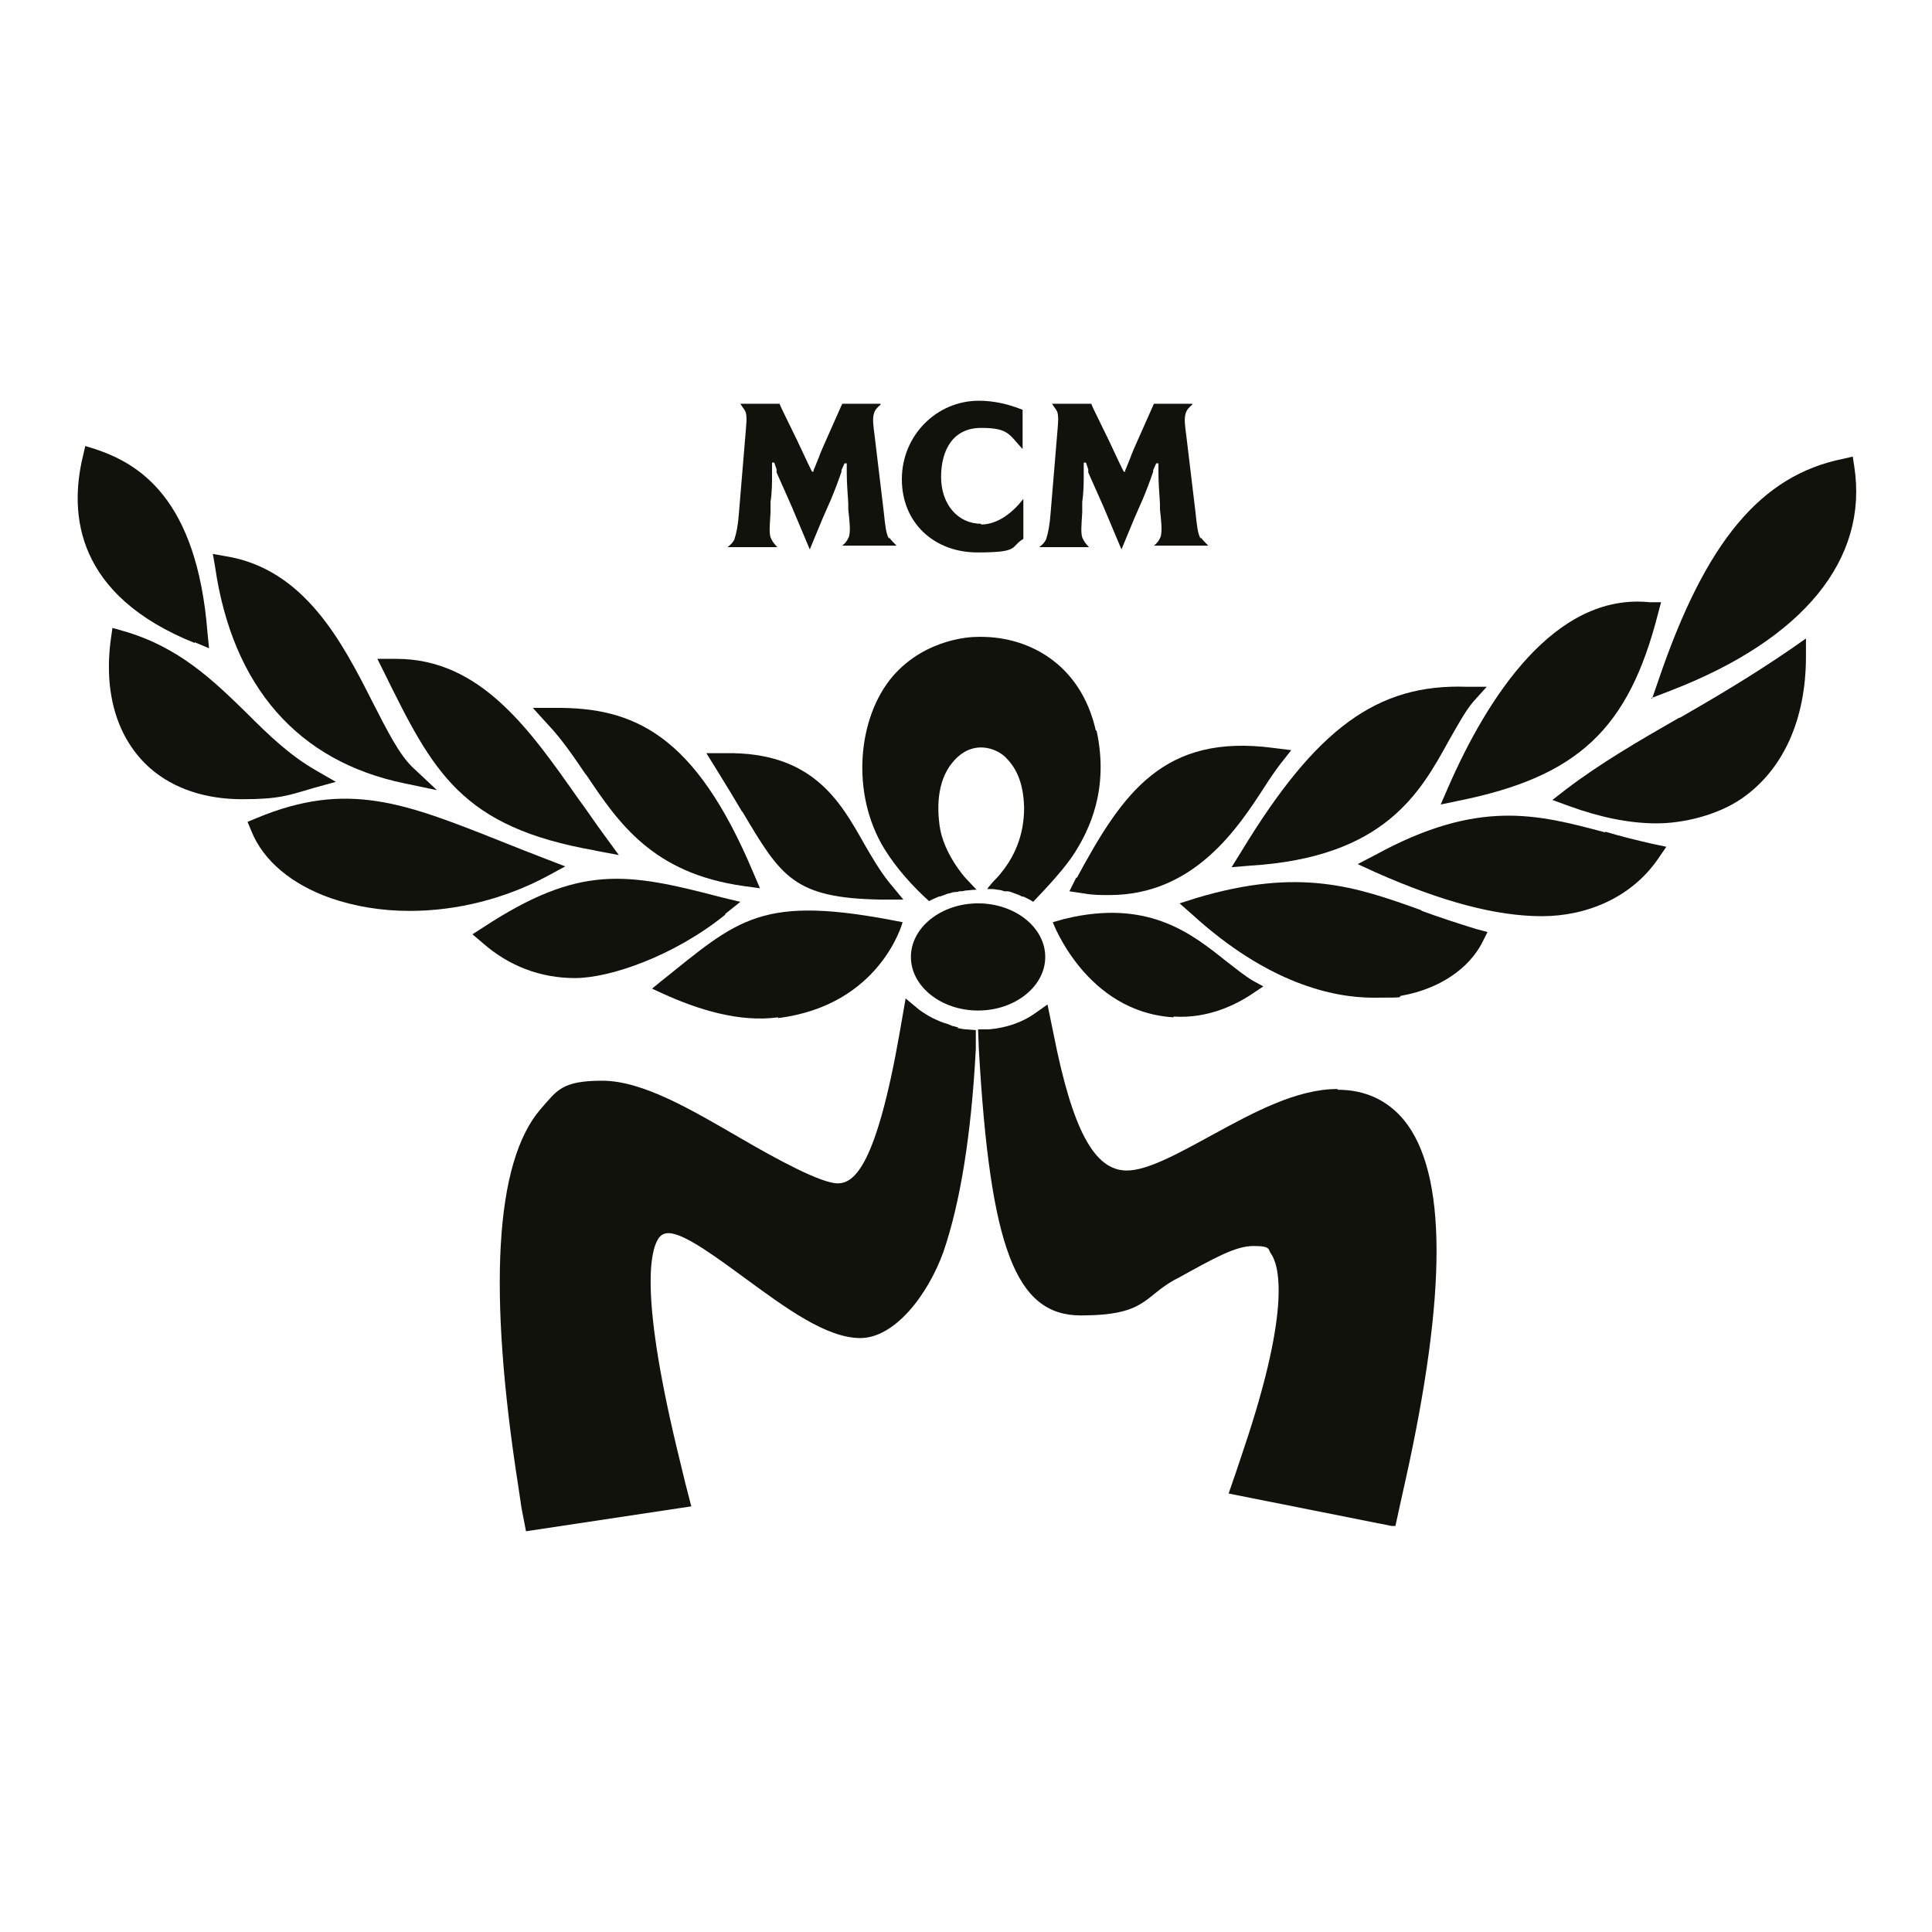 <?xml version="1.0" encoding="UTF-8"?>
<svg xmlns="http://www.w3.org/2000/svg" xmlns:xlink="http://www.w3.org/1999/xlink" version="1.1" viewBox="0 0 256 256">
  <defs>
    <style>
      .cls-1 {
        fill: none;
      }

      .cls-2 {
        fill: #12120d;
      }

      .cls-3 {
        clip-path: url(#clippath);
      }
    </style>
    <clipPath id="clippath">
      <rect class="cls-1" x="10.3" y="53" width="235.6" height="150"/>
    </clipPath>
  </defs>
  <!-- Generator: Adobe Illustrator 28.7.1, SVG Export Plug-In . SVG Version: 1.2.0 Build 142)  -->
  <g>
    <g id="Ebene_1">
      <g class="cls-3">
        <path class="cls-2" d="M117.8,71.4c-.4-.7-.5-1.7-.7-3.6l-1.2-10c-.2-1.5-.3-2.3-.1-3,.1-.4.4-.8.9-1.2h0c0-.1-.1-.1-.1-.1h-5s-1.3,2.9-2.4,5.4c-.2.5-.5,1.1-.7,1.7-.3.7-.5,1.3-.7,1.7,0,.1,0,.2,0,.2h-.2s0,0-.1-.2c-.2-.4-.6-1.2-1.1-2.3-.3-.6-.5-1.1-.8-1.7l-2-4.1c-.2-.4-.3-.7-.3-.7h-5.2c.3.5.6.8.7,1.1.2.7.1,1.4,0,2.7l-.9,10.8c-.1,1.4-.3,2.5-.6,3.4-.2.4-.5.7-.9,1h0s1,0,1,0h5.6c-.4-.4-.7-.8-.9-1.3-.2-.7-.1-1.6,0-3.3v-1.4c.2-1.3.2-2.5.2-3.9v-.2h0s0-.2,0-.2v-.9h.3l.3.9v.4c.6,1.3,1,2.3,1.6,3.6l.4.9,2.4,5.7h0l1.7-4.1.7-1.6.4-.9c.5-1.2,1-2.5,1.4-3.7v-.2c0,0,.4-.9.4-.9h.3v.9s0,.3,0,.3c0,1.3.1,2.6.2,4.1v.8c.2,1.8.3,2.8.1,3.6-.2.5-.5.9-.9,1.2h0s.9,0,.9,0h6.3c-.4-.4-.7-.7-1-1.1"/>
        <path class="cls-2" d="M159.1,71.4c-.4-.7-.5-1.7-.7-3.6l-1.2-10c-.2-1.5-.3-2.3-.1-3,.1-.4.4-.8.9-1.2h0c0-.1-.1-.1-.1-.1h-5s-1.3,2.9-2.4,5.4c-.2.5-.5,1.1-.7,1.7-.3.7-.5,1.3-.7,1.7,0,.1,0,.2,0,.2h-.2s0,0-.1-.2c-.2-.4-.6-1.2-1.1-2.3-.3-.6-.5-1.1-.8-1.7l-2-4.1c-.2-.4-.3-.7-.3-.7h-5.2c.3.5.6.8.7,1.1.2.7.1,1.4,0,2.7l-.9,10.8c-.1,1.4-.3,2.5-.6,3.4-.2.4-.5.7-.9,1h0s1,0,1,0h5.6c-.4-.4-.7-.8-.9-1.3-.2-.7-.1-1.6,0-3.3v-1.4c.2-1.3.2-2.5.2-3.9v-.2h0s0-.2,0-.2v-.9h.3l.3.9v.4c.6,1.3,1,2.3,1.6,3.6l.4.9,2.4,5.7h0l1.7-4.1.7-1.6.4-.9c.5-1.2,1-2.5,1.4-3.7v-.2c0,0,.4-.9.4-.9h.3v.9s0,.3,0,.3c0,1.3.1,2.6.2,4.1v.8c.2,1.8.3,2.8.1,3.6-.2.5-.5.9-.9,1.2h0s.9,0,.9,0h6.3c-.4-.4-.7-.7-1-1.1"/>
        <path class="cls-2" d="M130,69.4c-3.1,0-5.3-2.6-5.3-6.2s1.6-6.5,5.3-6.5,3.7.9,5.5,2.8h0c0,0,0-5.2,0-5.2h0c-2-.8-3.9-1.2-5.8-1.2-5.6,0-10.2,4.6-10.2,10.4s4.3,9.7,10,9.7,4.3-.7,6.1-1.8h0v-5.3h0c-1.7,2.2-3.7,3.4-5.6,3.4"/>
        <path class="cls-2" d="M127,136.1c-.2,0-.3,0-.5-.1-.3,0-.6-.2-.9-.3-1.4-.4-2.7-1.1-3.8-1.9l-1.8-1.5-.8,4.6c-3.1,17.6-6,19.9-8.2,19.9s-8.1-3.2-12.9-6c-6.4-3.7-12.9-7.6-18.3-7.6s-6,1.3-8.2,3.8c-6,7-7,23.9-2.9,50.1l.4,2.7.6,3.1,21.9-3.3-.8-3.1-.7-2.9c-5.4-21.9-4-28.1-2.7-29.7.3-.3.6-.5,1.2-.5,2.1,0,6.6,3.4,10.3,6.1,5.2,3.8,10.6,7.8,15.1,7.8s8.9-5.6,11-11.4c2.2-6.4,3.7-15.4,4.3-26.9v-2.5c.1,0-1.2-.1-1.2-.1-.4,0-.8-.1-1.3-.2"/>
        <path class="cls-2" d="M177.2,144.3c-5.4,0-11.1,3.1-16.6,6.1-4.4,2.4-8.5,4.7-11.3,4.7-4.3,0-7.2-5.4-9.7-18.1l-.8-3.9-1.7,1.2c-1.7,1.2-3.8,1.9-6.1,2.1h-1.4c0,.1.1,2.6.1,2.6,1.5,26.4,4.9,35.3,13.5,35.3s8.3-2.4,12.4-4.7l.4-.2c4.9-2.7,7.7-4.3,10.1-4.3s1.9.5,2.3,1c1,1.4,2.8,6.8-3.5,25.6l-1,3-1.1,3.2,21.6,4.3h.5c0,0,.7-3.2.7-3.2h0s.6-2.7.6-2.7c5.6-25.2,5.5-40.8-.1-47.8-2.2-2.7-5.2-4.1-8.8-4.1"/>
        <path class="cls-2" d="M129.2,117.6h0c-.4,0-.8,0-1.2.1"/>
        <path class="cls-2" d="M131,117.7c.4,0,.7,0,1.1.1-.3,0-.7-.1-1.1-.2,0,0,0,0,0,0"/>
        <path class="cls-2" d="M145.2,96.8c-2-8.9-9.1-12.7-16-12.4,0,0-6.4,0-10.9,5.2-4.7,5.5-5.6,15.6-1.1,22.9,1.6,2.6,3.8,5,5.9,6.9.4-.2.8-.4,1.3-.6.1,0,.2,0,.4-.1.3-.1.6-.2.8-.3.3,0,.6-.2.9-.2.2,0,.4,0,.6-.1.3,0,.5,0,.8-.1.4,0,.8-.1,1.3-.1h0c0,0,.2,0,.2,0l-1.5-1.6s-2.9-3.2-3.4-6.9c-.5-3.7.1-7,2.4-9.1s5-1.2,6.3,0c1.3,1.3,2.4,3.1,2.5,6.7,0,3.6-1.2,6.6-3.5,9.2-.7.7-1.1,1.2-1.4,1.6,0,0,.2,0,.3,0,0,0,0,0,0,0,.4,0,.7,0,1.1.1.3,0,.6.1.9.2.1,0,.3,0,.4,0,.3,0,.7.2,1,.3.3.1.6.2.9.4,0,0,.1,0,.2,0,.4.2.9.4,1.3.7,2.1-2.2,4.3-4.6,5.5-6.5,1.9-3,4.6-8.4,2.9-16.2"/>
        <path class="cls-2" d="M120.7,126.8c0,3.9,4,7.1,8.9,7.1s8.9-3.2,8.9-7.1-4-7.1-8.9-7.1-8.9,3.2-8.9,7.1"/>
        <path class="cls-2" d="M25.8,85.1l1.9.8-.2-2c-1.4-18-9.2-22.5-14.9-24.4l-1.3-.4-.3,1.3c-1.9,7.8-.9,18.5,14.8,24.8"/>
        <path class="cls-2" d="M44.5,103.6l-2.6-1.5c-3.5-2-6.3-4.7-9.2-7.6-4.4-4.3-9-8.8-16.4-10.9l-1.4-.4-.2,1.4c-1,7.2.8,13.3,5.2,17.2,3.1,2.7,7.3,4.1,12.2,4.1s6.1-.5,9.5-1.5l2.9-.8Z"/>
        <path class="cls-2" d="M96.1,121.1l2-1.6-2.5-.6c-12.6-3.3-18.8-4.4-31.6,4l-1.4.9,1.3,1.1c3.5,3.1,7.7,4.7,12.3,4.7s13.1-2.9,19.9-8.4"/>
        <path class="cls-2" d="M53.6,103.8l4.3.9-3.2-3c-1.8-1.7-3.4-4.9-5.3-8.6-4-7.9-9-17.7-19.5-19.4l-1.7-.3.3,1.7c2.3,15.9,11,25.8,25.1,28.7"/>
        <path class="cls-2" d="M74.9,114.8l-2.6-1c-2.1-.8-4.1-1.6-6.1-2.4-12.6-5-20.2-8-32.2-3l-1.2.5.5,1.2c1.6,4,5.4,7.1,10.5,8.9,3.2,1.1,6.7,1.7,10.5,1.7,6.2,0,12.6-1.6,18.2-4.6l2.4-1.3Z"/>
        <path class="cls-2" d="M142.6,116.3l-.9,1.8,2,.3c1.1.2,2.2.2,3.3.2,11.3,0,17.1-9,20.6-14.4.7-1.1,1.4-2.1,2-2.9l1.5-1.9-2.4-.3c-14.5-1.9-19.9,5.9-26,17.2"/>
        <path class="cls-2" d="M163.3,114.9l2.4-.2c17.8-1.1,22.5-9.7,26.3-16.6,1.1-1.9,2.1-3.8,3.2-5.1l1.8-2h-2.7c-11.8-.4-19.9,5.5-29.8,21.8l-1.3,2.1Z"/>
        <path class="cls-2" d="M190.9,106.6l2.4-.5c15.8-3.2,22.5-9.5,26.4-24.8l.4-1.5h-1.5c-12.6-1.3-21.5,12.6-26.7,24.5l-1,2.3Z"/>
        <path class="cls-2" d="M98.4,107.6h0s.4-.2.4-.2l-.4.2c5.1,8.6,6.8,11.4,18.3,11.6h3s-1.9-2.3-1.9-2.3c-1.2-1.5-2.2-3.2-3.3-5.1-3.2-5.7-6.9-12.2-18.4-12h-2.5s1.3,2.1,1.3,2.1c1.3,2.1,2.4,3.9,3.4,5.6"/>
        <path class="cls-2" d="M78.8,112.7l3.2.6-1.9-2.6c-1.2-1.6-2.3-3.3-3.5-4.9-6.4-9.1-12.9-18.5-24.1-18.5s-.3,0-.5,0h-2c0,0,.9,1.8.9,1.8,6.5,13.2,10.2,20.5,28,23.6"/>
        <path class="cls-2" d="M77.7,102.7h0s.3-.2.3-.2l-.3.2c4.3,6.4,8.8,13,20.8,14.7l2.2.3-.9-2.1c-7.7-18.3-15.8-21.9-26.3-21.8h-2.9s2,2.2,2,2.2c1.9,2,3.5,4.4,5,6.6"/>
        <path class="cls-2" d="M212.7,110.3c-9-2.4-16.8-4.5-30.5,3l-2.3,1.2,2.4,1.1c8.8,3.9,16,5.8,22,5.8s11.9-2.5,15.4-7.6l1.1-1.6-1.9-.4c-2.2-.5-4.2-1-6.2-1.6"/>
        <path class="cls-2" d="M222.5,95.1h0c-5.4,3.1-10.4,6-15,9.5l-1.8,1.4,2.2.8c4.1,1.5,8,2.3,11.6,2.3s8.1-1.1,11.3-3.3c5.5-3.8,8.5-10.5,8.5-18.8v-2.4l-2,1.4c-5.1,3.5-10,6.4-14.7,9.1"/>
        <path class="cls-2" d="M218.8,92.5l2.6-1c17.6-6.8,26.2-17.4,24.3-29.7l-.2-1.3-1.3.3c-10.9,2.2-18.2,11-24.4,29.2l-.9,2.6Z"/>
        <path class="cls-2" d="M188.3,120.6h0c-8.6-3.1-16.1-5.7-29.8-1.6l-2.2.7,1.7,1.5c10,9.1,18.6,11,24,11s2.6-.1,3.9-.3c4.8-.9,8.7-3.5,10.5-7l.7-1.4-1.5-.4c-2.6-.8-5-1.6-7.2-2.4"/>
        <path class="cls-2" d="M103.1,134.8c-5.1.7-10.6-1-15.4-3.2l-1.3-.6,1.1-.9c10.4-8.3,13.2-11.7,32.1-7.9,0,0-2.9,11-16.5,12.7"/>
        <path class="cls-2" d="M155.5,134.7c4.6.3,8.4-1.6,10.7-3.2l1.2-.8-1.3-.7c-1.2-.7-2.4-1.7-3.7-2.7-4.4-3.5-9.9-7.9-20.2-5.8l-1.3.3-.7.2-.7.2s4.4,11.9,16,12.6"/>
      </g>
    </g>
  </g>
</svg>